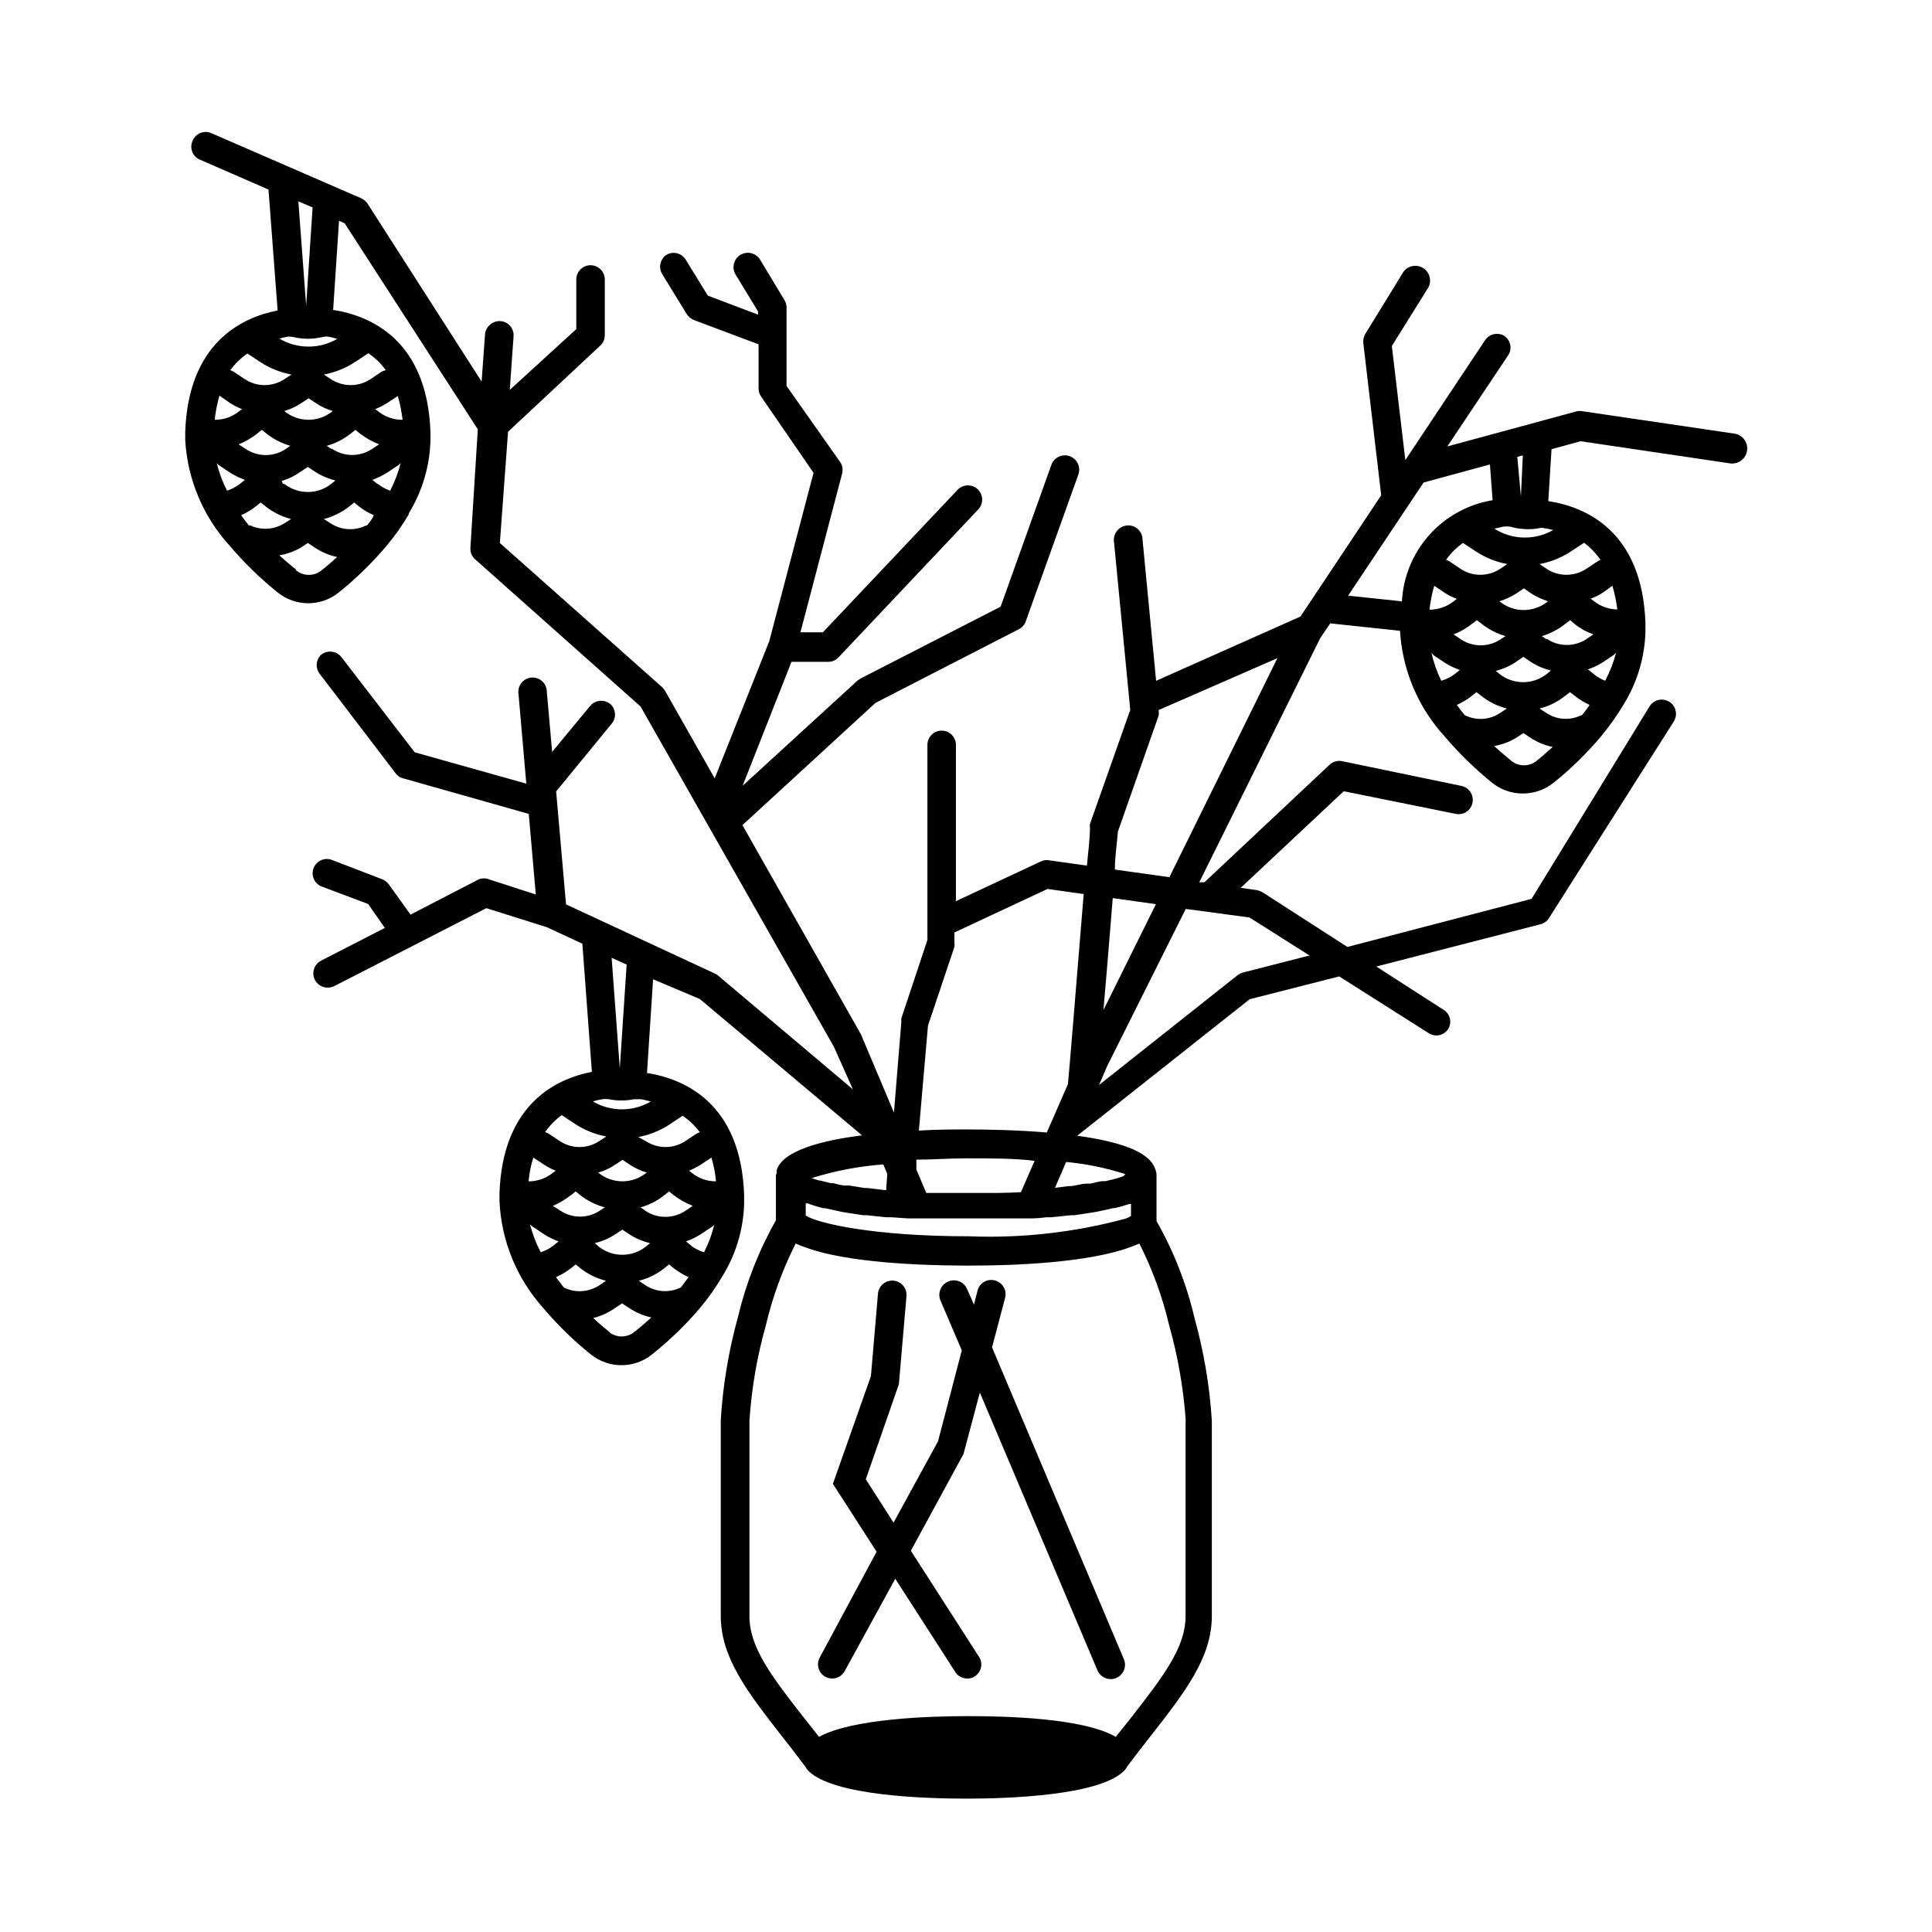 <?xml version="1.0" encoding="UTF-8"?>
<!-- Uploaded to: SVG Repo, www.svgrepo.com, Generator: SVG Repo Mixer Tools -->
<svg fill="#000000" width="800px" height="800px" version="1.1" viewBox="144 144 512 512" xmlns="http://www.w3.org/2000/svg">
 <g>
  <path d="m603.74 258.93-40.305-5.945c-0.5-0.102-1.012-0.102-1.512 0l-34.359 9.32 16.172-24.234c1.051-1.691 0.586-3.91-1.059-5.039-1.684-1.031-3.879-0.594-5.035 1.008l-21.211 31.891-3.578-30.23 9.422-15.113v0.004c1.238-1.77 0.809-4.203-0.957-5.441-1.766-1.238-4.203-0.812-5.441 0.957l-10.078 16.426v-0.004c-0.418 0.734-0.594 1.582-0.504 2.418l4.734 40.305-18.34 27.559-3.074 4.586-38.234 17.027-3.629-37.734h0.004c-0.078-1.008-0.562-1.945-1.34-2.59-0.777-0.645-1.789-0.949-2.793-0.836-2.078 0.211-3.602 2.051-3.426 4.133l4.332 44.738-10.68 30.23v-0.004c-0.055 0.316-0.055 0.641 0 0.957 0 3.176-0.504 6.551-0.805 10.078l-10.078-1.41c-0.719-0.129-1.461-0.023-2.117 0.301l-22.52 10.531v-41.414c0-2.086-1.691-3.781-3.777-3.781-2.086 0-3.781 1.695-3.781 3.781v51.691l-6.902 20.758v-0.004c-0.047 0.301-0.047 0.609 0 0.91l-1.965 24.082-8.766-20.758-31.387-55.418 35.266-32.395 37.938-19.496v-0.004c0.863-0.426 1.527-1.164 1.863-2.066l13.957-38.945v0.004c0.711-1.977-0.316-4.152-2.293-4.863-1.977-0.711-4.152 0.316-4.859 2.293l-13.453 37.586-37.031 18.992-0.855 0.555-30.48 27.91 12.949-32.848h9.773c1.035-0.004 2.023-0.441 2.719-1.211l36.93-39.094c1.473-1.477 1.473-3.867 0-5.344-1.473-1.473-3.863-1.473-5.34 0l-35.77 37.836h-5.945l11.035-42.02-0.004 0.004c0.297-1.066 0.113-2.207-0.504-3.125l-14.207-20.152v-20.805c-0.004-0.695-0.195-1.371-0.555-1.965l-6.449-10.68 0.004-0.004c-1.086-1.793-3.422-2.367-5.215-1.285-1.797 1.086-2.371 3.422-1.285 5.215l5.945 9.773v0.855l-13.301-5.039-5.894-9.574v0.004c-1.062-1.711-3.297-2.269-5.039-1.258-1.672 1.094-2.203 3.305-1.211 5.039l6.551 10.68c0.445 0.699 1.098 1.246 1.863 1.562l17.18 6.449v11.738c-0.004 0.777 0.242 1.539 0.707 2.164l13.855 20.152-11.738 44.637-14.461 36.324-13.199-23.277v0.004c-0.227-0.352-0.5-0.672-0.805-0.957l-42.926-38.137 2.168-29.473 24.434-22.824c0.766-0.719 1.203-1.719 1.207-2.769v-14.762c0-2.09-1.691-3.781-3.777-3.781-2.086 0-3.777 1.691-3.777 3.781v13.148l-17.633 16.121 1.008-14.207c0.082-0.996-0.238-1.988-0.895-2.746-0.652-0.758-1.586-1.219-2.582-1.285-2.074-0.117-3.871 1.414-4.082 3.477l-0.906 12.543-30.23-47.156v0.004c-0.414-0.613-0.988-1.102-1.66-1.414l-39.652-17.23c-0.926-0.434-1.988-0.469-2.941-0.098-0.953 0.371-1.711 1.117-2.098 2.062-0.434 0.926-0.469 1.992-0.098 2.941 0.371 0.953 1.117 1.711 2.062 2.098l18.137 7.91 2.418 32.043c-9.621 1.863-23.68 8.664-24.484 32.195v0.453 1.715-0.004c0.598 10.465 4.797 20.398 11.891 28.113 3.805 4.469 8.023 8.566 12.598 12.242 4.731 3.828 11.492 3.828 16.223 0 4.582-3.684 8.801-7.797 12.594-12.293 2.219-2.629 4.207-5.445 5.945-8.414v-0.25c3.59-5.867 5.574-12.574 5.742-19.449v-1.715-0.352c-0.855-24.383-15.82-30.832-25.797-32.395l1.562-23.629 1.512 0.707 35.266 54.562-1.961 31.387c-0.086 1.164 0.379 2.305 1.258 3.074l43.832 38.996 51.238 90.184 5.039 11.285-35.82-30.23h-0.004c-0.266-0.199-0.555-0.367-0.855-0.504l-39.348-18.289-2.621-29.926 14.863-18.137c1.148-1.562 0.934-3.738-0.504-5.039-1.617-1.316-3.992-1.094-5.34 0.504l-10.078 12.191-1.41-15.973h0.004c-0.012-1.051-0.461-2.051-1.242-2.758-0.781-0.703-1.816-1.055-2.867-0.965-1.047 0.094-2.008 0.617-2.656 1.449-0.645 0.828-0.914 1.891-0.742 2.93l2.066 23.73-29.574-8.312-19.398-25.191c-1.285-1.66-3.668-1.973-5.34-0.707-1.449 1.324-1.645 3.535-0.453 5.09l20.152 26.398c0.477 0.66 1.172 1.125 1.965 1.312l33.301 9.422 1.863 21.363-12.293-3.981 0.004-0.004c-0.922-0.379-1.953-0.379-2.875 0l-18.035 9.32-5.742-8.012v0.004c-0.441-0.617-1.055-1.09-1.766-1.363l-13.098-5.039v0.004c-0.949-0.434-2.039-0.449-3.004-0.051-0.965 0.398-1.719 1.176-2.09 2.152-0.371 0.977-0.32 2.062 0.141 3 0.457 0.938 1.285 1.645 2.281 1.949l12.043 4.535 4.434 6.348-16.879 8.664c-1.574 0.793-2.394 2.57-1.973 4.281 0.422 1.715 1.973 2.906 3.738 2.875 0.59-0.012 1.176-0.152 1.711-0.402l40.305-20.656 16.02 5.039 9.422 4.383 2.519 33.957c-9.621 1.863-23.68 8.664-24.484 32.195v0.352 1.715-0.004c0.469 10.52 4.582 20.547 11.637 28.363 3.777 4.477 7.981 8.578 12.547 12.242 4.746 3.836 11.527 3.836 16.273 0 4.598-3.664 8.836-7.762 12.645-12.242 2.219-2.629 4.207-5.441 5.945-8.414 3.629-5.848 5.629-12.562 5.793-19.445v-1.715-0.352c-0.805-24.383-15.82-30.832-25.746-32.395l1.613-24.836 12.395 5.238 42.977 36.125c-11.133 1.41-21.008 4.133-22.621 9.219-0.023 0.266-0.023 0.535 0 0.805-0.078 0.164-0.148 0.332-0.203 0.504v11.438c-0.023 0.184-0.023 0.367 0 0.555-4.555 8.043-7.945 16.695-10.074 25.691-2.449 8.871-3.969 17.973-4.535 27.156v52.043c0 10.984 7.106 20.152 16.02 31.59 2.066 2.621 4.18 5.34 6.398 8.312 0.246 0.441 0.551 0.852 0.906 1.211 6.699 6.449 30.531 7.254 41.715 7.254s35.016-0.805 41.715-7.254h0.004c0.371-0.348 0.68-0.758 0.906-1.211 2.215-2.973 4.383-5.691 6.398-8.312 8.969-11.488 16.07-20.605 16.07-31.59v-51.84c-0.586-9.188-2.121-18.289-4.586-27.156-2.106-9.004-5.496-17.66-10.074-25.695 0.023-0.184 0.023-0.371 0-0.555v-11.637c0-0.504-0.102-1-0.301-1.461-1.512-5.039-10.328-7.508-20.707-8.969l45.695-36.172 23.73-6.047 23.832 15.113h-0.004c1.719 1.031 3.941 0.52 5.039-1.156 1.066-1.703 0.574-3.945-1.109-5.039l-17.938-11.539 43.48-11.184c0.938-0.223 1.746-0.801 2.266-1.613l33.102-52.145c1.113-1.766 0.582-4.102-1.184-5.211-1.766-1.113-4.102-0.586-5.215 1.184l-31.285 51.035-48.82 12.746-22.52-14.508v-0.004c-0.473-0.262-0.98-0.449-1.512-0.551l-4.231-0.605 27.305-25.594 29.676 5.996c0.977 0.207 1.992 0.016 2.828-0.535 0.832-0.551 1.41-1.41 1.605-2.387 0.207-0.984 0.016-2.008-0.531-2.852-0.551-0.84-1.41-1.43-2.391-1.633l-31.59-6.551c-1.215-0.254-2.477 0.102-3.375 0.957l-33.152 31.137h-1.359l32.043-64.688 2.672-3.93 18.488 1.965v-0.004c0.602 10.422 4.785 20.316 11.84 28.012 3.805 4.484 8.02 8.598 12.594 12.293 4.75 3.769 11.473 3.769 16.223 0 4.586-3.68 8.801-7.797 12.594-12.293 2.211-2.664 4.215-5.496 5.996-8.461 3.629-5.852 5.629-12.566 5.793-19.449v-1.715-0.352c-0.805-24.434-15.82-30.883-25.746-32.395l0.855-13.754 7.707-2.117 39.449 5.844 0.004 0.004c2.172 0.387 4.246-1.055 4.637-3.227 0.387-2.168-1.055-4.246-3.227-4.633zm-357.7-16.777-0.855 0.301-2.973 2.016c-3.191 2.117-7.34 2.117-10.531 0l-1.863-1.211c2.984-0.551 5.828-1.699 8.363-3.375l3.426-2.266c1.801 1.203 3.371 2.723 4.633 4.484zm-5.039 41.109c-3.023 1.5-6.617 1.27-9.422-0.605l-1.762-1.109v0.004c2.477-0.641 4.793-1.789 6.801-3.379l1.258-1.008 1.211 1.008c1.223 0.953 2.562 1.746 3.981 2.371-0.352 0.906-1.059 1.762-1.766 2.668zm-31.035 0c-0.707-0.906-1.41-1.762-2.066-2.719 1.406-0.625 2.723-1.422 3.93-2.371l1.258-1.008 1.258 1.008h0.004c2.008 1.59 4.324 2.738 6.801 3.379l-1.762 1.109v-0.004c-2.742 1.746-6.188 1.957-9.117 0.555zm-0.504-45.645 3.426 2.266c2.535 1.676 5.379 2.824 8.363 3.375l-1.863 1.211c-3.191 2.117-7.34 2.117-10.531 0l-3.023-2.016-0.805-0.352c1.301-1.777 2.902-3.312 4.738-4.535zm9.574 34.66-0.402-0.805c1.805-0.535 3.508-1.367 5.035-2.469l1.914-1.258 1.914 1.258c1.652 1.078 3.477 1.863 5.394 2.316l-0.906 0.754-0.004 0.004c-3.652 3.019-8.918 3.082-12.645 0.148zm-6.902-13.348 1.258-1.008 1.258 1.008h0.004c1.867 1.473 4.008 2.57 6.297 3.223l-1.258 0.855h-0.004c-3.188 2.117-7.336 2.117-10.527 0l-1.914-1.258c1.754-0.703 3.398-1.652 4.887-2.82zm19.75 4.082-1.309-0.855-0.004-0.004c2.309-0.641 4.469-1.738 6.348-3.223l1.258-1.008 1.258 1.008h0.004c1.535 1.18 3.231 2.129 5.039 2.82l-1.914 1.258c-3.258 2.141-7.488 2.082-10.68-0.148zm0.301-10.078c-3.727 3.082-9.121 3.082-12.848 0 1.613-0.465 3.141-1.18 4.535-2.117l1.914-1.258 1.914 1.258c1.387 0.945 2.918 1.66 4.535 2.117zm-27.207-2.117c1.004 0.637 2.07 1.176 3.176 1.613l-0.707 0.504c-1.84 1.523-4.16 2.344-6.547 2.316 0.23-2.164 0.652-4.305 1.258-6.398zm-3.578 15.871h0.004c0.172 0.195 0.355 0.383 0.551 0.555l3.023 2.016c1.238 0.777 2.555 1.418 3.93 1.914l-1.461 1.16v-0.004c-0.988 0.746-2.098 1.324-3.273 1.715-1.219-2.367-2.148-4.871-2.769-7.457zm42.723 5.644-1.461-1.16h0.004c1.375-0.496 2.691-1.137 3.93-1.914l3.023-2.016c0.195-0.172 0.379-0.359 0.551-0.555-0.629 2.551-1.559 5.019-2.769 7.356-1.188-0.41-2.297-1.023-3.273-1.816zm6.551-17.078v-0.004c-2.387 0.027-4.707-0.793-6.547-2.316l-0.707-0.504c1.105-0.438 2.168-0.977 3.176-1.613l2.82-1.863c0.594 2.027 1.016 4.098 1.258 6.195zm-32.645-21.516c0.809-0.242 1.633-0.43 2.469-0.555 0.594 0.023 1.184 0.105 1.762 0.25 2.195 0.457 4.457 0.457 6.652 0l1.41-0.25c1.059 0 2.066 0.402 3.074 0.605-2.332 1.363-4.988 2.082-7.691 2.07-2.703-0.008-5.356-0.742-7.676-2.121zm4.383 61.164c-1.359-1.059-2.82-2.316-4.383-3.727v-0.004c1.984-0.332 3.894-1.016 5.641-2.016l1.914-1.258 1.914 1.258c1.777 1.184 3.762 2.019 5.848 2.469-1.562 1.41-3.023 2.672-4.383 3.727-1.984 1.426-4.684 1.32-6.551-0.25zm2.719-69.879-2.066-27.66 3.777 1.613zm104.34 219.05c-0.277 0.078-0.547 0.18-0.805 0.301l-3.023 2.016c-3.191 2.117-7.34 2.117-10.531 0l-1.965-1.059c2.984-0.562 5.828-1.707 8.363-3.375l3.375-2.266c1.777 1.18 3.328 2.664 4.586 4.383zm-5.039 41.109c-3.019 1.5-6.613 1.27-9.422-0.602l-1.715-1.16h0.004c2.465-0.609 4.766-1.746 6.75-3.324l1.258-1.008 1.258 1.008h0.004c1.207 0.949 2.527 1.742 3.93 2.367-0.703 0.957-1.41 1.812-2.066 2.719zm-31.035 0-2.066-2.719h0.004c1.418-0.625 2.754-1.418 3.981-2.367l1.258-1.008 1.211 1.008c2.008 1.57 4.324 2.703 6.801 3.324l-1.762 1.211-0.004-0.004c-2.832 1.859-6.441 2.07-9.469 0.555zm-0.504-45.645 3.426 2.266 0.004 0.004c2.531 1.672 5.375 2.82 8.363 3.375l-1.863 1.211-0.004-0.004c-3.168 2.121-7.309 2.121-10.477 0l-3.023-2.016-0.855-0.352c1.195-1.73 2.68-3.246 4.383-4.484zm9.621 34.66-0.906-0.754h0.004c1.918-0.453 3.742-1.238 5.391-2.316l1.914-1.258 1.914 1.258c1.668 1.078 3.508 1.863 5.441 2.316l-0.906 0.754v0.004c-3.738 3.109-9.164 3.109-12.898 0zm-7.203-13.453 1.258-1.008 1.211 1.008 0.004 0.004c1.93 1.492 4.141 2.59 6.496 3.223l-1.309 0.855v0.004c-3.172 2.121-7.309 2.121-10.48 0l-1.965-1.258v-0.004c1.695-0.727 3.289-1.676 4.738-2.82zm19.699 4.082-1.258-0.855c2.293-0.641 4.434-1.738 6.297-3.223l1.258-1.008 1.258 1.008h0.004c1.535 1.18 3.231 2.133 5.039 2.82l-1.914 1.258v0.004c-3.238 2.207-7.496 2.207-10.73 0zm0.352-10.078 0.004 0.004c-3.727 3.086-9.121 3.086-12.848 0 1.617-0.453 3.148-1.168 4.535-2.113l1.914-1.258 1.914 1.258c1.398 0.926 2.926 1.641 4.535 2.113zm-27.207-2.117 0.004 0.008c0.98 0.645 2.027 1.184 3.125 1.609l-0.707 0.504c-1.824 1.516-4.125 2.336-6.5 2.32 0.191-2.141 0.613-4.254 1.262-6.301zm-3.629 15.871 0.004 0.004c0.18 0.211 0.383 0.398 0.605 0.555l3.023 2.016c1.215 0.789 2.516 1.43 3.879 1.914l-1.461 1.16c-0.984 0.754-2.09 1.336-3.273 1.711-1.223-2.316-2.172-4.766-2.82-7.305zm42.723 5.644-1.461-1.16 0.008 0.004c1.379-0.484 2.695-1.125 3.93-1.914l3.023-2.016h-0.004c0.223-0.145 0.41-0.332 0.555-0.555-0.613 2.551-1.523 5.019-2.719 7.356-1.207-0.367-2.348-0.926-3.375-1.66zm6.551-17.078 0.004 0.004c-2.387 0.027-4.711-0.793-6.547-2.32l-0.656-0.504c1.086-0.445 2.129-0.984 3.125-1.609l2.82-1.863v-0.004c0.609 2.074 1.012 4.199 1.207 6.348zm-32.598-21.211 0.008 0.004c0.793-0.238 1.598-0.426 2.418-0.555 0.566-0.059 1.141-0.059 1.711 0 2.211 0.453 4.492 0.453 6.703 0h1.359c1.109 0 2.066 0.402 3.074 0.605-2.324 1.363-4.969 2.082-7.66 2.082s-5.336-0.719-7.656-2.082zm4.332 61.164c-1.309-1.059-2.82-2.316-4.332-3.727h0.008c2.059-0.512 4.004-1.402 5.742-2.621l1.914-1.258 1.914 1.258c1.781 1.172 3.762 2.008 5.844 2.469-1.562 1.41-3.023 2.672-4.383 3.727v0.004c-1.918 1.66-4.738 1.746-6.75 0.199zm2.719-69.879-2.168-29.32 3.981 1.812zm259.96-134.77 0.008 0.004c-0.285 0.062-0.562 0.184-0.805 0.352l-3.023 2.016c-3.191 2.117-7.34 2.117-10.527 0l-1.863-1.258-0.004-0.004c2.988-0.555 5.832-1.699 8.363-3.375l3.426-2.266c1.711 1.27 3.191 2.82 4.387 4.582zm-5.039 41.109 0.012 0.004c-3.012 1.535-6.613 1.324-9.422-0.555l-1.762-1.16h-0.004c2.488-0.613 4.809-1.766 6.805-3.375l1.258-0.957 1.258 0.957c1.207 0.965 2.527 1.777 3.93 2.418-0.602 0.957-1.309 1.867-2.012 2.723zm-31.035 0c-0.707-0.855-1.41-1.762-2.066-2.672l0.012 0.004c1.422-0.641 2.758-1.453 3.981-2.418l1.211-0.957 1.258 0.957c1.992 1.609 4.316 2.762 6.801 3.375l-1.762 1.16c-2.785 1.887-6.371 2.117-9.371 0.605zm-0.504-45.645 3.426 2.266 0.012 0.004c2.531 1.676 5.379 2.82 8.363 3.375l-1.863 1.258v0.004c-3.191 2.117-7.34 2.117-10.531 0l-2.973-2.016c-0.27-0.152-0.559-0.27-0.855-0.352 1.23-1.738 2.746-3.254 4.484-4.484zm9.621 34.66-0.906-0.707 0.012 0.008c1.941-0.48 3.785-1.301 5.441-2.418l1.914-1.309 1.914 1.309c1.656 1.07 3.477 1.852 5.391 2.316l-0.855 0.707v-0.004c-3.691 3.129-9.082 3.191-12.848 0.152zm-17.168-23.27 2.82 1.914c0.996 0.641 2.062 1.164 3.176 1.562l-0.707 0.555v-0.004c-1.852 1.5-4.164 2.316-6.547 2.32 0.238-2.148 0.66-4.273 1.258-6.348zm10.078 10.078 1.211-0.957 1.258 0.957v-0.004c1.879 1.5 4.035 2.613 6.348 3.273l-1.309 0.855-0.004 0.004c-3.188 2.117-7.336 2.117-10.527 0l-1.914-1.309v-0.004c1.766-0.676 3.414-1.629 4.887-2.82zm19.699 4.133-1.258-0.855-0.004-0.008c2.273-0.676 4.398-1.789 6.25-3.273l1.258-0.957 1.109 0.957c1.508 1.219 3.211 2.172 5.035 2.82l-1.914 1.309v0.004c-3.231 2.055-7.379 1.977-10.527-0.203zm0.352-10.078v-0.004c-3.727 3.086-9.121 3.086-12.848 0 1.598-0.508 3.121-1.219 4.535-2.117l1.914-1.309 1.914 1.309c1.414 0.898 2.938 1.609 4.535 2.117zm-30.832 13.703v-0.004c0.172 0.215 0.355 0.414 0.555 0.605l3.023 2.016h-0.004c1.23 0.781 2.547 1.41 3.93 1.863l-1.461 1.16c-1.047 0.773-2.223 1.355-3.477 1.711-1.172-2.387-2.051-4.906-2.617-7.504zm42.871 5.488-1.461-1.16c1.383-0.453 2.703-1.078 3.93-1.863l3.023-2.016c0.199-0.188 0.383-0.391 0.555-0.602-0.684 2.606-1.664 5.121-2.922 7.504-1.137-0.445-2.191-1.074-3.125-1.863zm6.551-17.027c-2.383-0.004-4.695-0.82-6.551-2.32l-0.707-0.555 0.004 0.004c1.113-0.398 2.18-0.922 3.172-1.562l2.57-1.863c0.613 2.059 1.051 4.164 1.312 6.297zm-32.797-21.414 2.418-0.555c0.57-0.031 1.141-0.031 1.711 0 2.273 0.664 4.656 0.852 7.004 0.555l1.41-0.25c1.035 0.148 2.062 0.348 3.074 0.605-2.387 1.367-5.106 2.059-7.859 1.996-2.75-0.062-5.434-0.875-7.758-2.352zm-150.09 131.7 7.004-20.855c0.074-0.398 0.074-0.809 0-1.211v-2.621l24.688-11.539 9.574 1.359c-1.863 22.723-3.828 47.055-4.18 50.383l-5.594 12.797c-7.91-0.656-15.82-0.805-21.16-0.805-3.426 0-7.91 0-12.746 0.301zm53.305 47.258h0.504v3.176c-0.445 0.285-0.918 0.52-1.41 0.703-13.539 3.664-27.555 5.246-41.566 4.688-25.191 0-40.004-3.426-43.227-5.492v-3.223h0.504c1.352 0.5 2.731 0.922 4.133 1.258h0.402l4.383 0.957 1.41 0.25 4.383 0.656h0.805l5.34 0.555h1.41l4.281 0.301h32.395c1.41 0 2.82-0.102 4.231-0.301h1.41l5.34-0.555h0.855l4.332-0.656 1.461-0.25c1.512-0.301 2.973-0.605 4.332-0.957h0.461c1.312-0.301 2.609-0.672 3.883-1.109zm-34.512-2.922h-19.246l-2.621-6.195v-2.621c4.082 0 8.465-0.352 13.352-0.352 6.75 0 12.695 0 17.984 0.656l-3.629 8.312c-1.742 0.098-3.676 0.168-5.789 0.199zm-29.574-5.039-0.301 4.281h-0.453l-4.586-0.555h-0.707l-4.082-0.656h-0.957c-1.211 0-2.316-0.402-3.324-0.656h-0.707l-2.672-0.656h-0.301l-1.965-0.656 0.004 0.008c6.168-1.938 12.543-3.152 18.992-3.625zm62.574 0.605-2.016 0.656-2.719 0.656h-0.656c-1.008 0-2.168 0.453-3.375 0.656h-0.906c-1.258 0-2.621 0.453-4.133 0.656h-0.656l-3.68 0.453 2.973-6.852 0.004-0.004c5.324 0.5 10.578 1.582 15.668 3.223zm-2.871-73.707 11.488 1.613-13.906 28.062c0.652-7.254 1.41-16.727 2.469-29.727zm19.348 138.5-0.004 51.793c0 8.414-6.098 16.172-14.461 26.953l-4.031 5.039c-8.766-5.039-29.223-5.492-39.297-5.492-10.078 0-30.531 0.656-39.348 5.492l-3.981-5.039c-8.414-10.781-14.461-18.539-14.461-26.953l0.004-51.84c0.566-8.527 2.019-16.969 4.336-25.191 1.77-7.523 4.426-14.812 7.906-21.715 0.922 0.418 1.863 0.785 2.824 1.109 10.984 3.981 30.23 4.684 41.312 4.734h2.769c11.035 0 30.23-0.754 41.363-4.734 0.957-0.324 1.898-0.691 2.82-1.109 3.484 6.902 6.137 14.191 7.91 21.715 2.309 8.227 3.777 16.668 4.383 25.191zm16.93-133.36 15.922 10.078-17.734 4.535h-0.004c-0.492 0.152-0.953 0.391-1.363 0.707l-36.676 29.066 2.168-5.039 20.805-41.613zm-35.668-12.695c0-3.176 0.504-6.449 0.805-10.078l10.781-30.684-0.004 0.004c0.098-0.496 0.098-1.012 0-1.508l31.488-13.754-28.617 58.035zm81.812-102.57 17.582-4.785 0.707 9.473c-6.461 1.059-12.367 4.293-16.738 9.168s-6.945 11.094-7.293 17.633l-14.258-1.512zm23.074 73.605c-1.309-1.059-2.82-2.367-4.383-3.777 2.066-0.352 4.047-1.09 5.844-2.164l1.914-1.258 1.914 1.258c1.781 1.164 3.762 1.984 5.844 2.418-1.562 1.41-3.023 2.719-4.383 3.777-2.023 1.531-4.844 1.426-6.75-0.254zm2.719-69.879-0.957-10.527 1.461-0.402z"/>
  <path d="m406.9 501.06 3.477-13.148c0.508-2.016-0.707-4.066-2.723-4.586-0.961-0.262-1.988-0.125-2.852 0.379-0.859 0.5-1.484 1.328-1.734 2.293l-0.957 3.727-1.812-4.082c-0.387-0.945-1.145-1.691-2.094-2.074-0.949-0.379-2.012-0.355-2.945 0.062-0.938 0.398-1.676 1.152-2.055 2.098-0.375 0.945-0.363 2.004 0.039 2.938l5.644 13.199-6.297 24.082-11.789 21.562-7.356-11.484 8.766-25.191 2.016-23.375c0.164-2.09-1.391-3.914-3.477-4.082-2.086-0.168-3.914 1.391-4.082 3.477l-1.863 21.816-10.078 28.566 11.586 17.984-15.113 28.113h0.004c-0.941 1.812-0.273 4.043 1.508 5.035 0.562 0.293 1.184 0.449 1.816 0.457 1.383 0.004 2.66-0.75 3.324-1.965l13.402-24.484 15.922 24.738-0.004-0.004c0.695 1.078 1.895 1.727 3.176 1.715 0.719 0.023 1.43-0.188 2.016-0.605 1.676-1.098 2.188-3.32 1.156-5.039l-18.137-28.215 13.957-25.645 4.332-16.273 31.188 73.656v0.004c0.602 1.379 1.969 2.273 3.477 2.266 0.504 0.027 1.008-0.074 1.461-0.301 0.945-0.391 1.691-1.145 2.074-2.094 0.379-0.949 0.355-2.012-0.059-2.945z"/>
 </g>
</svg>